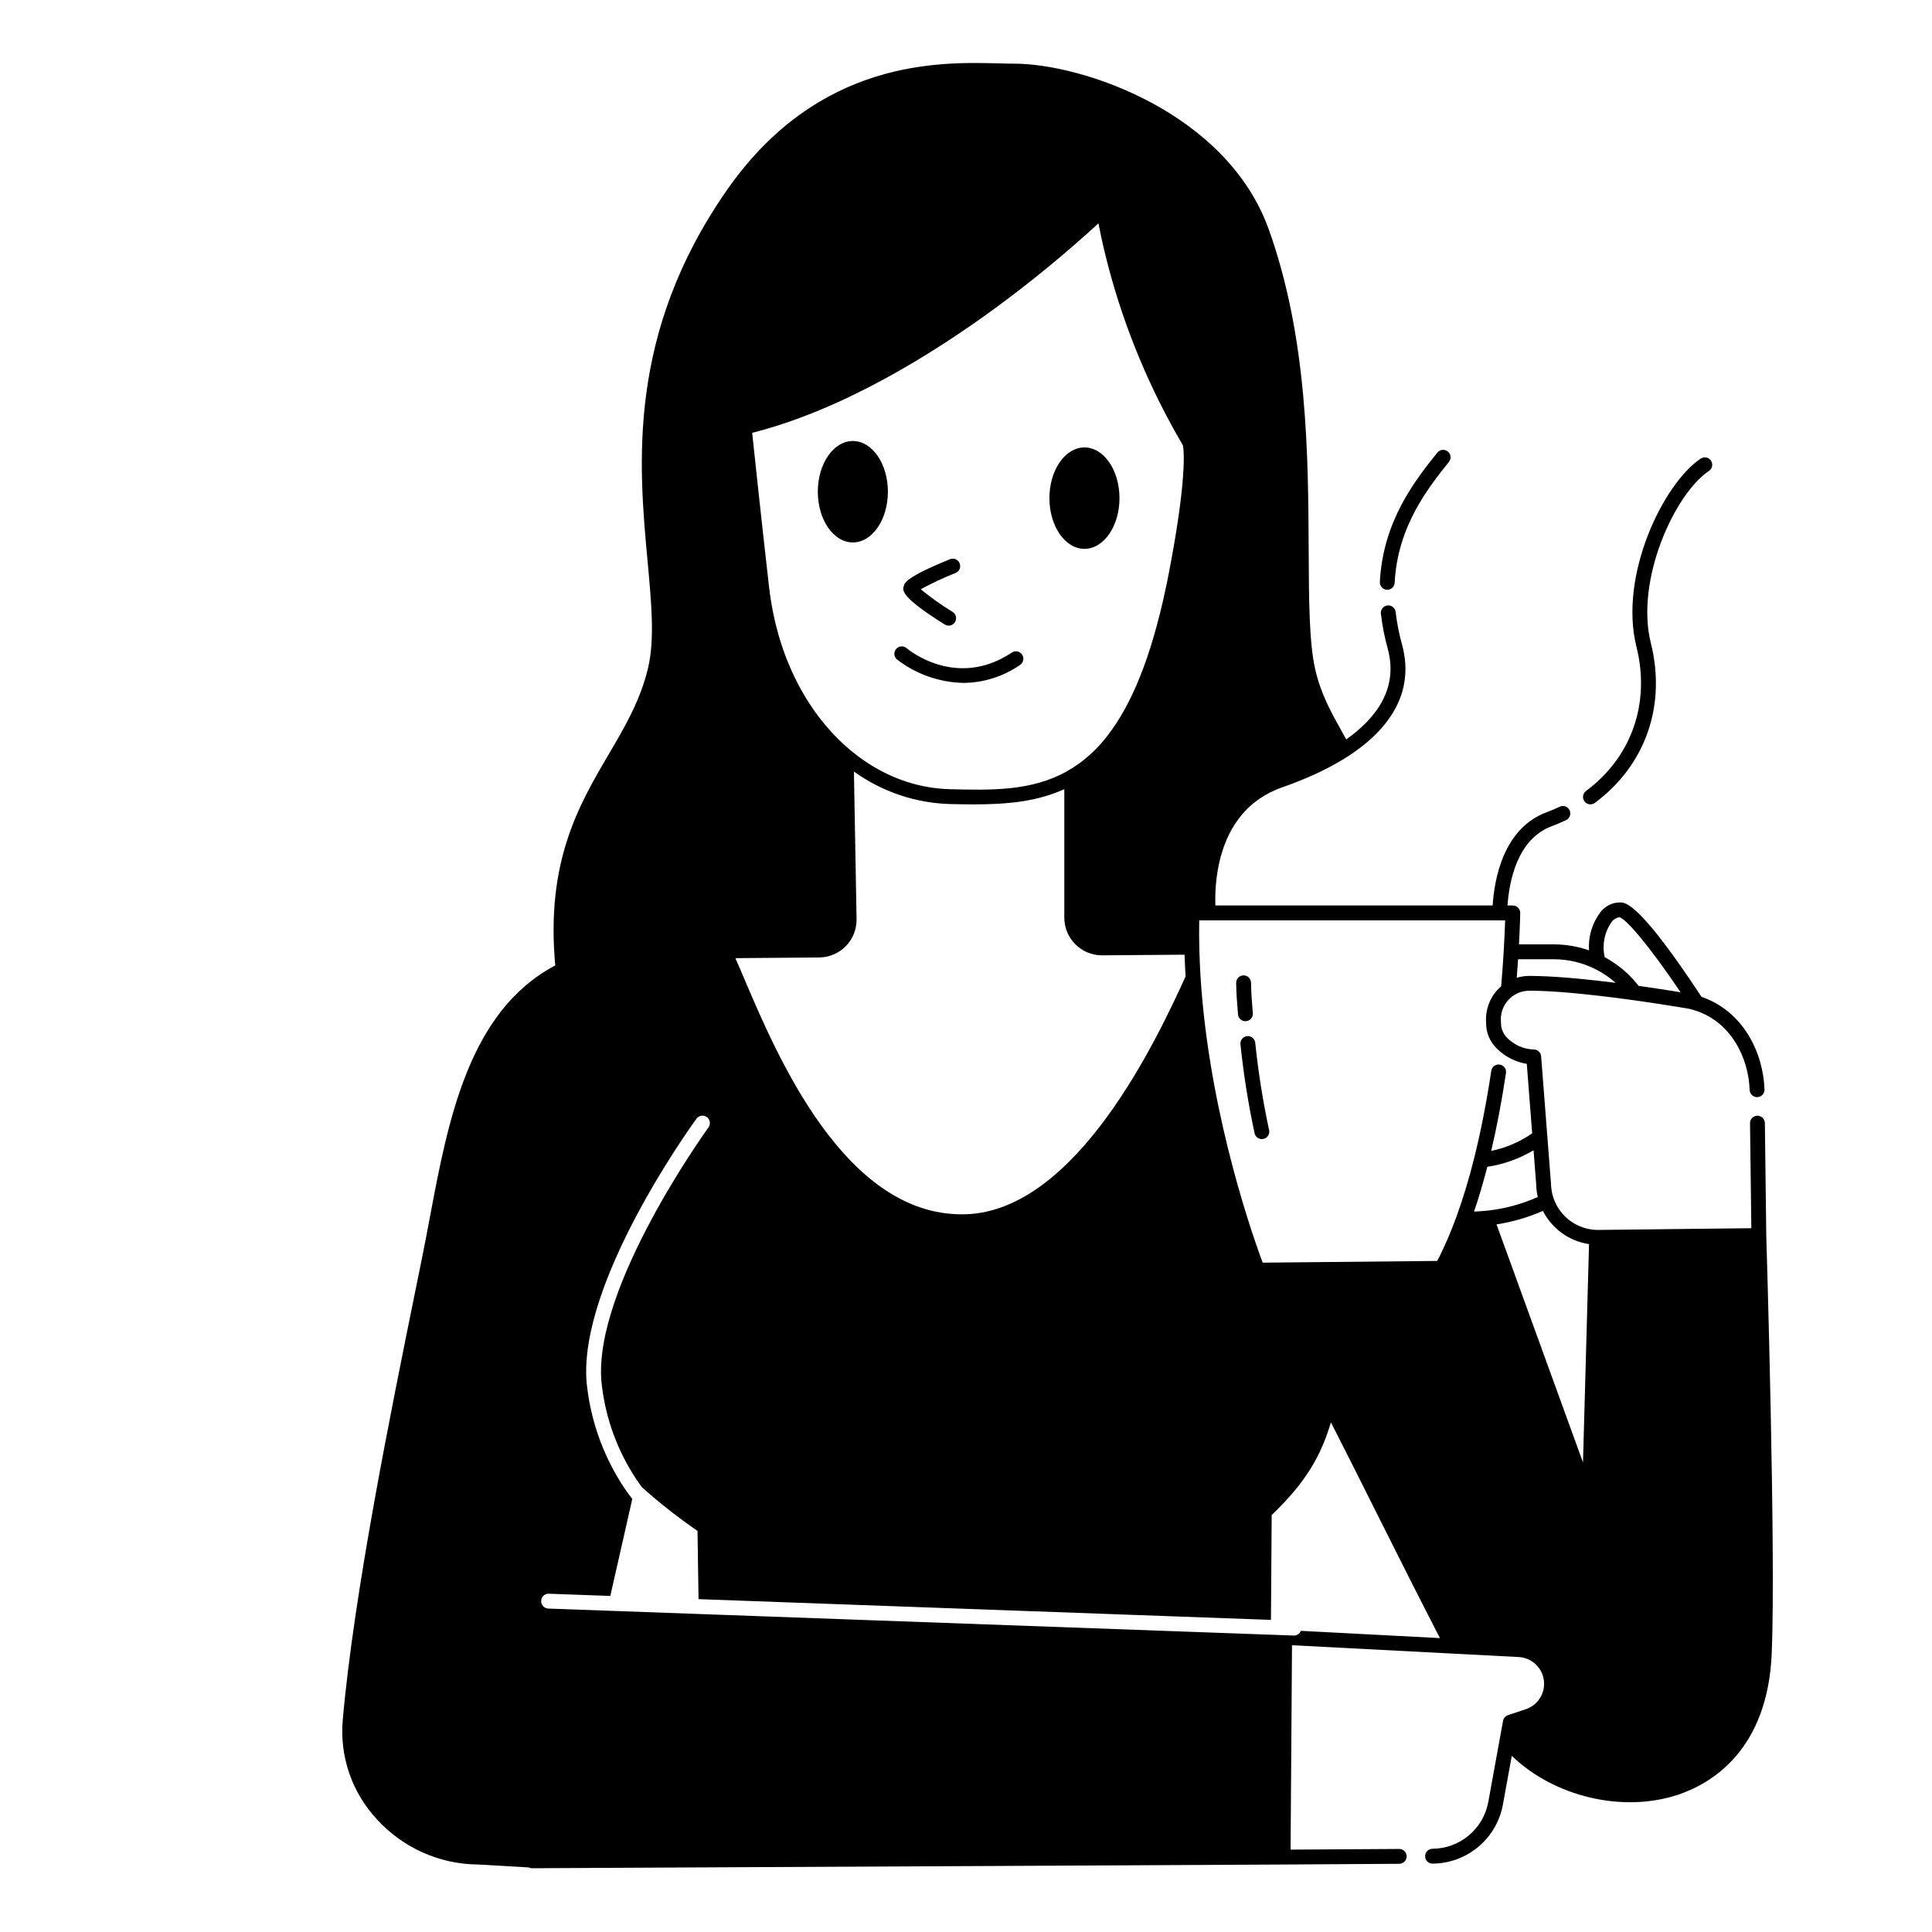 <?xml version="1.0" encoding="UTF-8"?>
<!-- Uploaded to: SVG Repo, www.svgrepo.com, Generator: SVG Repo Mixer Tools -->
<svg fill="#000000" width="800px" height="800px" version="1.1" viewBox="144 144 512 512" xmlns="http://www.w3.org/2000/svg">
 <path d="m379.3 274.31c0 7.426-4.16 13.441-9.285 13.441-5.129 0-9.285-6.019-9.285-13.441 0-7.426 4.156-13.441 9.285-13.441 5.125 0 9.285 6.016 9.285 13.441zm52.09 15.145c5.129 0 9.285-6.019 9.285-13.441s-4.156-13.441-9.285-13.441c-5.129 0-9.285 6.019-9.285 13.441s4.16 13.441 9.285 13.441zm-17.074 30.758c0.438-0.289 0.742-0.738 0.844-1.25 0.105-0.516 0-1.047-0.289-1.484-0.293-0.438-0.742-0.738-1.258-0.84s-1.047 0.008-1.48 0.301c-14.66 9.773-27.355-0.73-27.914-1.203-0.828-0.676-2.043-0.566-2.738 0.246-0.691 0.812-0.613 2.027 0.18 2.742 5.066 3.926 11.266 6.117 17.676 6.25 5.359-0.043 10.578-1.703 14.98-4.762zm-19.949-10.715c0.922 0.578 2.137 0.297 2.711-0.625 0.578-0.922 0.297-2.137-0.625-2.711-2.953-1.805-5.777-3.809-8.453-6.004 2.957-1.605 6.008-3.035 9.137-4.277 0.508-0.176 0.922-0.555 1.145-1.047 0.223-0.492 0.23-1.055 0.027-1.555-0.203-0.5-0.602-0.891-1.105-1.09-0.5-0.195-1.062-0.18-1.551 0.051-11.336 4.606-11.859 6.184-12.113 6.941-0.414 1.234-0.98 2.938 10.828 10.316zm117.17-9.207h0.098v0.004c1.051 0 1.918-0.82 1.969-1.871 0.766-15 8.953-25.238 14.379-32.012 0.68-0.848 0.543-2.086-0.305-2.766-0.852-0.68-2.09-0.543-2.769 0.305-5.734 7.168-14.402 18.008-15.234 34.27-0.027 0.523 0.152 1.035 0.504 1.426 0.348 0.387 0.84 0.621 1.359 0.648zm52.809 53.293 0.004 0.004c-0.434 0.305-0.727 0.773-0.809 1.297-0.082 0.523 0.047 1.059 0.363 1.484 0.316 0.426 0.793 0.707 1.316 0.777 0.527 0.07 1.059-0.074 1.477-0.402 13.398-9.969 18.93-25.797 14.793-42.344-4.18-16.715 6.34-39.559 15.418-45.609v0.004c0.883-0.613 1.113-1.816 0.52-2.711-0.598-0.895-1.797-1.145-2.703-0.566-9.953 6.633-21.758 31.023-17.055 49.84 3.738 14.953-1.238 29.238-13.32 38.23zm47.734 117.81c0.047 1.551 2.566 83.914 1.449 110.73-1.07 25.699-15.949 34.496-24.719 37.457-14.75 4.969-32.996 0.547-44.172-10.27l-2.352 12.922c-0.797 4.371-3.094 8.328-6.496 11.184-3.402 2.856-7.695 4.434-12.137 4.465-0.523 0.008-1.031-0.195-1.402-0.562-0.375-0.367-0.582-0.871-0.578-1.395-0.004-0.523 0.199-1.023 0.566-1.395 0.367-0.371 0.867-0.582 1.391-0.586 3.523-0.023 6.93-1.277 9.629-3.543 2.699-2.266 4.523-5.402 5.156-8.871l3.051-16.781 0.855-4.699-0.004 0.004c0.129-0.707 0.633-1.289 1.312-1.516l4.715-1.574c3.238-1.082 5.25-4.309 4.793-7.691-0.461-3.383-3.258-5.957-6.668-6.137l-60.074-3.129-0.379 54.164 28.773-0.176h0.012v-0.004c1.086-0.004 1.973 0.875 1.977 1.965 0 1.086-0.875 1.969-1.965 1.973l-30.766 0.191-196.05 0.969c-0.059 0-0.113 0.016-0.176 0.016h-0.113l-0.168-0.012-2.566 0.008h-0.012c-0.301 0-0.602-0.074-0.875-0.211l-13.309-0.77c-10.219-0.055-19.945-4.375-26.836-11.918-6.637-7.086-9.953-16.656-9.117-26.328 2.953-33.586 12.75-81.805 19.23-113.71 0.699-3.445 1.363-6.723 1.988-9.809 0.641-3.18 1.242-6.379 1.879-9.766 4.82-25.637 10.289-54.621 33.227-66.73-2.543-27.488 6.281-42.539 14.094-55.836 4.352-7.406 8.461-14.402 10.5-23.016 1.789-7.551 0.895-17.219-0.141-28.422-2.34-25.32-5.543-59.996 20.965-98.105 24.324-34.965 56.586-34.094 72.094-33.68 1.531 0.043 2.918 0.078 4.133 0.078 18.031 0 56.328 12.891 67.453 43.945 10.305 28.77 10.449 60.023 10.566 85.133 0.062 13.016 0.113 24.262 1.727 31.41 1.465 6.496 4.281 11.523 7.258 16.848 0.32 0.574 0.645 1.152 0.969 1.734 7.996-5.664 13.875-13.547 10.988-24.062h0.004c-0.844-3.035-1.445-6.129-1.809-9.258-0.059-0.516 0.09-1.039 0.414-1.445 0.328-0.41 0.801-0.672 1.32-0.73 1.078-0.121 2.055 0.656 2.176 1.734 0.34 2.926 0.906 5.82 1.695 8.66 3.797 13.836-4.453 25.867-23.316 34.441h-0.008c-1.094 0.492-2.215 0.984-3.383 1.457-0.074 0.031-0.145 0.062-0.219 0.09-0.66 0.266-1.332 0.527-2.008 0.789-0.133 0.051-0.266 0.098-0.395 0.156-0.793 0.297-1.602 0.59-2.422 0.875-0.578 0.199-1.137 0.418-1.672 0.648-0.129 0.055-0.246 0.113-0.371 0.172-0.41 0.184-0.82 0.367-1.211 0.562-0.113 0.059-0.223 0.121-0.332 0.18-0.395 0.207-0.789 0.418-1.156 0.641-0.078 0.047-0.156 0.098-0.234 0.148-0.398 0.242-0.789 0.492-1.168 0.754-0.043 0.031-0.082 0.062-0.125 0.09-0.41 0.289-0.805 0.586-1.188 0.891l-0.016 0.012c-9.805 7.91-10.441 21.566-10.246 27.211h73.477c0.461-7.078 2.871-20.414 14.25-24.68 1.188-0.445 2.363-0.941 3.496-1.477h-0.004c0.473-0.234 1.02-0.27 1.52-0.094 0.496 0.172 0.902 0.539 1.129 1.016 0.227 0.477 0.25 1.023 0.07 1.52-0.184 0.496-0.555 0.898-1.035 1.113-1.23 0.582-2.508 1.121-3.797 1.605-9.16 3.434-11.25 14.727-11.688 20.996h1.41c0.527 0 1.031 0.211 1.402 0.59 0.367 0.375 0.574 0.883 0.562 1.41 0 0.051-0.055 3.18-0.332 8.309h9.246c3.172 0.004 6.32 0.539 9.316 1.582-0.242-3.566 0.793-7.098 2.918-9.969 1.258-1.75 3.293-2.773 5.445-2.731 1.422 0.086 5.188 0.328 21.453 25.031 11.062 3.785 16.359 14.793 16.688 24.539l-0.004-0.004c0.039 1.09-0.812 2-1.902 2.035-1.086 0.039-1.996-0.812-2.031-1.902-0.285-8.496-4.906-18.07-14.539-21.094h-0.027l-0.23-0.07c-0.109-0.031-0.215-0.066-0.324-0.098-0.242-0.074-0.48-0.152-0.734-0.211-0.445-0.078-3.519-0.609-7.953-1.293l-0.52-0.078-0.633-0.098c-3.051-0.461-6.648-0.977-10.441-1.465h-0.016c-1.23-0.156-2.488-0.309-3.746-0.457-0.203-0.023-0.414-0.051-0.617-0.074-1.379-0.16-2.766-0.312-4.144-0.453l-0.109-0.012c-0.477-0.047-0.949-0.094-1.414-0.141l-0.539-0.051c-0.344-0.031-0.688-0.066-1.027-0.098l-0.852-0.074-0.734-0.062-1.031-0.082-0.543-0.039c-0.371-0.027-0.742-0.055-1.109-0.078l-0.457-0.031-1.082-0.066-0.48-0.027c-0.328-0.02-0.656-0.035-0.984-0.047l-0.57-0.023c-0.281-0.012-0.562-0.023-0.84-0.031-0.25-0.008-0.492-0.016-0.734-0.02-0.207-0.008-0.418-0.012-0.621-0.016-0.453-0.008-0.891-0.012-1.316-0.016l-0.027 0.004c-0.355 0.004-0.711 0.031-1.059 0.082-0.074 0.012-0.148 0.023-0.223 0.035h-0.004c-0.355 0.062-0.711 0.148-1.055 0.262-0.348 0.113-0.684 0.25-1.008 0.414l-0.09 0.043c-0.328 0.172-0.645 0.363-0.945 0.582-0.016 0.012-0.035 0.023-0.051 0.035h-0.004c-0.379 0.277-0.73 0.59-1.051 0.93-1.449 1.539-2.188 3.617-2.031 5.727l0.016 0.242c0.004 0.074 0.004 0.145 0 0.219 0.004 1.508 0.621 2.949 1.711 3.992 1.844 1.848 4.32 2.922 6.93 3.008h0.039c1.027 0 1.883 0.789 1.961 1.816l1.645 21.219 0.965 12.445c0 0.043 0 0.082 0.008 0.121 0 0.371 0.031 0.746 0.074 1.117 0.016 0.148 0.039 0.297 0.062 0.441 0.031 0.211 0.066 0.426 0.105 0.637 0.035 0.18 0.074 0.359 0.117 0.539s0.094 0.352 0.145 0.527c0.051 0.176 0.105 0.359 0.164 0.535 1.715 5.012 6.41 8.391 11.707 8.43h0.059l23.141-0.266 17.516-0.195-0.348-27.816c-0.012-1.09 0.855-1.98 1.945-1.996 1.086-0.012 1.977 0.859 1.992 1.945zm-73.957-18.066c-1.082 4.168-2.234 8.098-3.484 11.758 0.961-0.039 1.969-0.109 3.062-0.219h0.145 0.004c4.719-0.48 9.336-1.711 13.668-3.641v-0.031c-0.113-0.5-0.203-1.008-0.273-1.523-0.008-0.043-0.016-0.086-0.023-0.129l0.004-0.004c-0.07-0.559-0.109-1.117-0.121-1.68l-0.699-9.027c-3.758 2.242-7.918 3.734-12.242 4.383-0.016 0.031-0.027 0.07-0.039 0.113zm-142.36-100.18c10.992 0.273 21.703 0.535 31.164-4.844 0.043-0.027 0.074-0.066 0.121-0.09 1.984-1.129 3.844-2.465 5.547-3.984l0.238-0.215c0.227-0.203 0.453-0.414 0.676-0.625 0.145-0.141 0.297-0.281 0.438-0.422 0.145-0.145 0.27-0.27 0.402-0.406 0.211-0.215 0.422-0.43 0.633-0.652l0.027-0.027c0.465-0.492 0.918-1.012 1.367-1.539 6.266-7.418 11.664-19.008 15.809-37.051 0.016-0.07 0.035-0.141 0.051-0.211 0.293-1.289 0.582-2.609 0.863-3.961 0.02-0.086 0.035-0.172 0.055-0.258 0.137-0.66 0.27-1.332 0.402-2.008 0.043-0.223 0.09-0.438 0.133-0.66 2.047-10.547 3.086-17.996 3.594-23.199 0.715-7.391 0.344-10.254 0.203-10.988l-0.008-0.008c-8.711-14.793-15.359-30.711-19.75-47.309-0.488-1.852-0.957-3.734-1.395-5.656-0.441-1.922-0.848-3.871-1.227-5.852l-0.004 0.004c-8.695 7.981-17.824 15.48-27.344 22.461-16.078 11.785-40.156 26.945-64.422 33.051 0.52 4.981 2.152 20.441 4.492 41.031 0.117 1.043 0.262 2.078 0.422 3.109 0.043 0.281 0.098 0.555 0.141 0.836 0.125 0.762 0.258 1.523 0.406 2.273 0.059 0.297 0.117 0.582 0.18 0.871 0.156 0.75 0.324 1.5 0.5 2.242 0.066 0.262 0.129 0.523 0.191 0.777 0.203 0.801 0.418 1.598 0.641 2.387 0.055 0.188 0.105 0.375 0.16 0.559 0.582 1.973 1.238 3.898 1.969 5.781 0.078 0.195 0.164 0.395 0.242 0.59 0.27 0.676 0.547 1.344 0.836 2.004 0.184 0.418 0.375 0.832 0.566 1.246 0.191 0.414 0.371 0.797 0.562 1.191 0.262 0.539 0.531 1.078 0.805 1.605 0.098 0.191 0.195 0.375 0.297 0.562 0.352 0.664 0.723 1.309 1.094 1.953 0.195 0.344 0.398 0.688 0.602 1.027 0.027 0.043 0.055 0.086 0.078 0.129 8.879 14.578 22.711 23.887 38.242 24.273zm-56.883 44.773c0.758 1.699 1.602 3.672 2.519 5.832 8.605 20.211 26.43 62.055 57.473 62.055 0.309 0 0.613 0 0.926-0.012 29.684-0.789 51.121-47.117 58.395-63.027-0.117-1.914-0.207-3.836-0.27-5.766l-21.809 0.168h-0.078c-5.512 0-9.984-4.473-9.984-9.988v-34.047c-7.25 3.305-15.148 4.035-24.059 4.035-2.055 0-4.16-0.039-6.328-0.094v0.004c-9.125-0.281-17.957-3.281-25.367-8.613l0.703 39.105c0.047 2.668-0.973 5.242-2.832 7.152-1.863 1.906-4.41 2.996-7.074 3.016zm214 66.977c-3.918 1.73-8.051 2.93-12.285 3.574l22.914 63.09 1.598-57.859h-0.004c-5.258-0.785-9.809-4.066-12.223-8.805zm-11.969-58.648v0.004c0.289-0.305 0.59-0.594 0.906-0.867 0.121-1.414 0.234-2.828 0.34-4.223l0.012-0.129c0.117-1.605 0.223-3.191 0.316-4.746 0.223-3.711 0.34-6.609 0.395-8.387h-81.074c-0.023 1.246-0.035 2.492-0.027 3.738 0 0.34 0.008 0.684 0.012 1.023 0.312 35.98 11.508 70.98 15.727 82.91l0.02 0.055c0.145 0.402 0.277 0.781 0.402 1.125l0.023 0.066c0.121 0.336 0.234 0.652 0.34 0.934l0.023 0.066 0.297 0.801 46.25-0.457c0.445-0.848 0.887-1.727 1.312-2.629 0.043-0.086 0.082-0.18 0.121-0.266 0.398-0.84 0.789-1.699 1.176-2.582 0.031-0.07 0.059-0.141 0.09-0.207 0.406-0.938 0.809-1.902 1.203-2.891v-0.008c0.41-1.031 0.816-2.09 1.211-3.176l-0.004 0.008c1.828-5.07 3.387-10.23 4.676-15.461 0-0.012 0.012-0.02 0.012-0.027 1.75-7.004 3.262-14.719 4.535-23.145h0.004c0.16-1.074 1.164-1.812 2.238-1.652 1.078 0.164 1.816 1.168 1.652 2.242-1.113 7.414-2.422 14.293-3.918 20.645 3.894-0.809 7.59-2.394 10.859-4.664l-1.426-18.422c-3.023-0.477-5.812-1.906-7.969-4.078-1.828-1.773-2.844-4.223-2.812-6.773l-0.012-0.141 0.004 0.004c-0.219-3.199 0.898-6.348 3.082-8.691zm30.758-7.117 0.297 0.195c0.305 0.211 0.605 0.426 0.898 0.648 0.211 0.156 0.414 0.32 0.621 0.48 0.207 0.164 0.434 0.34 0.641 0.516 0.426 0.359 0.848 0.734 1.254 1.117 0.117 0.113 0.23 0.23 0.344 0.344 0.262 0.254 0.516 0.512 0.766 0.777 0.141 0.148 0.273 0.297 0.41 0.449 0.223 0.246 0.441 0.492 0.652 0.746 0.133 0.16 0.266 0.32 0.395 0.484 0.098 0.125 0.207 0.246 0.305 0.375 4.582 0.645 8.535 1.273 11.121 1.699-8.805-13.035-14.5-19.441-16.191-19.895v0.008c-0.852 0.129-1.613 0.594-2.113 1.293-1.879 2.707-2.535 6.074-1.809 9.289 0.828 0.449 1.633 0.941 2.414 1.473zm-25.379-0.699c-0.094 1.414-0.195 2.93-0.324 4.527 0 0.051-0.008 0.098-0.012 0.152 0.285-0.086 0.578-0.16 0.871-0.223 0.113-0.023 0.227-0.043 0.34-0.062 0.242-0.047 0.492-0.082 0.734-0.113 0.109-0.012 0.215-0.027 0.324-0.035 0.348-0.031 0.699-0.055 1.051-0.055h0.023c0.773 0 1.582 0.016 2.41 0.039l0.254 0.008c6.086 0.188 13.414 0.934 20.172 1.785-0.512-0.457-1.043-0.887-1.59-1.301-0.109-0.082-0.223-0.164-0.332-0.242-0.492-0.355-0.996-0.699-1.512-1.02-0.066-0.043-0.133-0.086-0.195-0.125-0.492-0.297-0.996-0.574-1.508-0.84v0.004c-3.465-1.785-7.309-2.715-11.207-2.719h-9.477c-0.012 0.066-0.016 0.145-0.023 0.219zm-20.688 179.68c-5.312-10.266-11.238-22.078-16.988-33.555-4.25-8.48-8.305-16.574-11.906-23.625-2.559 8.66-6.496 15.773-15.699 24.562l-0.195 27.789-3.938-0.141-143.82-5.211-3.938-0.141-0.273-18.078h0.004c-5.137-3.535-10.043-7.387-14.691-11.539-1.055-1.406-2.031-2.867-2.93-4.375-0.438-0.73-0.863-1.469-1.27-2.227-3.594-6.648-5.828-13.945-6.574-21.465-2.164-25.098 28.043-66.875 28.348-67.297 0.32-0.422 0.453-0.953 0.375-1.473-0.078-0.523-0.359-0.988-0.785-1.301-0.426-0.309-0.961-0.438-1.48-0.352-0.52 0.086-0.984 0.375-1.289 0.809-1.277 1.758-31.379 43.387-29.09 69.953l0.004-0.004c0.941 9.395 4.039 18.445 9.047 26.449 0.484 0.773 0.988 1.527 1.504 2.262 0.5 0.715 1.02 1.406 1.547 2.082l-5.832 25.707-2-0.074-2-0.07-12.285-0.445v-0.004c-1.086-0.039-2 0.812-2.039 1.898-0.039 1.086 0.809 2 1.898 2.039l1.762 0.062 1.973 0.07 7.809 0.281 4 0.148 24.324 0.879 3.938 0.141 143.73 5.207 3.938 0.141 1.816 0.066 3.738 0.137 0.516 0.02h0.07-0.004c0.805-0.004 1.527-0.496 1.824-1.25zm-48.957-157.79c-0.117-1.078-1.09-1.859-2.168-1.742-1.082 0.117-1.863 1.09-1.746 2.168 0.82 7.926 2.074 15.801 3.75 23.59 0.203 0.895 1 1.531 1.918 1.531 0.145 0 0.293-0.016 0.438-0.051 1.059-0.238 1.723-1.293 1.48-2.352-1.641-7.644-2.867-15.367-3.672-23.145zm-2.434-5.699c1.082-0.086 1.891-1.035 1.801-2.117l-0.012-0.137c-0.281-3.488-0.426-5.242-0.465-7.949-0.016-1.074-0.891-1.938-1.965-1.938h-0.035c-0.52 0.008-1.02 0.223-1.383 0.598-0.363 0.375-0.562 0.879-0.555 1.402 0.043 2.836 0.195 4.742 0.477 8.203l0.012 0.137h0.004c0.082 1.02 0.934 1.809 1.957 1.809 0.055 0 0.109 0 0.164-0.008z"/>
</svg>